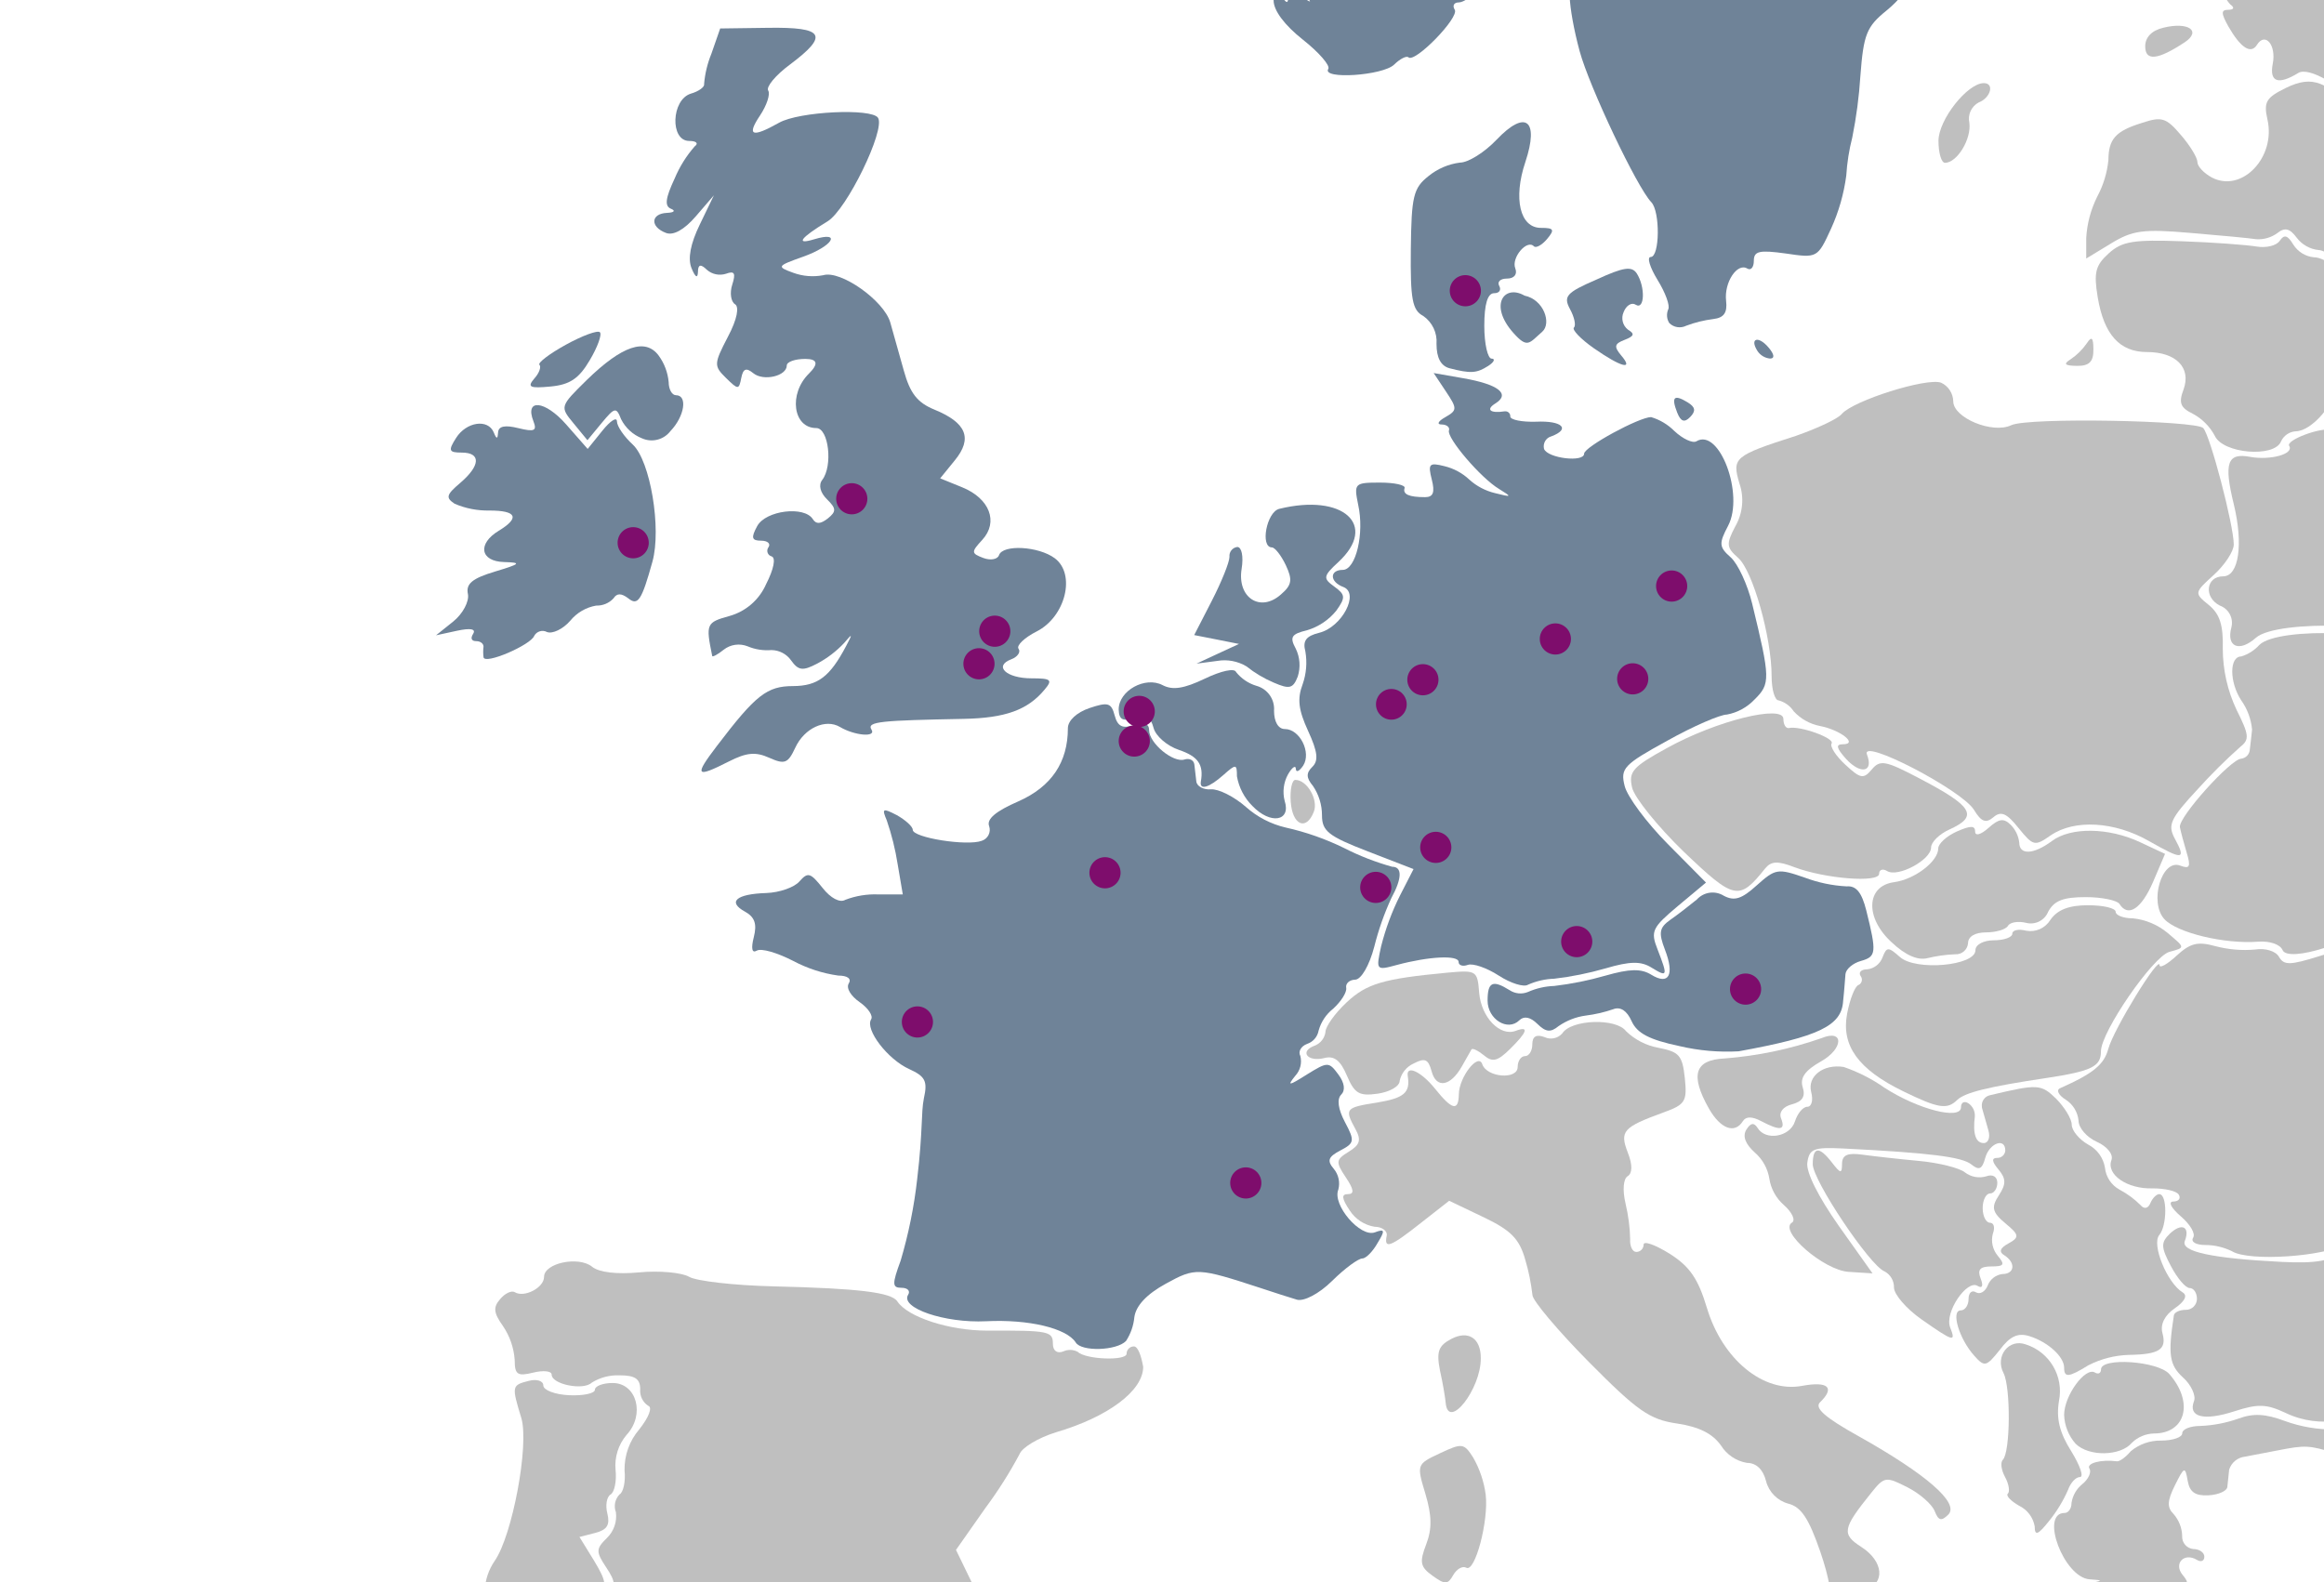 <?xml version="1.0" encoding="UTF-8"?><svg id="Ebene_1" xmlns="http://www.w3.org/2000/svg" viewBox="0 0 317.56 216.25"><defs><style>.cls-1{fill:#6f8398;}.cls-2{fill:#bfbfbf;}.location-point{fill:#7e0d6c;}</style></defs><path class="cls-1" d="M241.86,49c.67,0,.6-.57-.2-1.51-1.38-1.64-2.62-1.28-1.53.45h0c.38.6,1.02.99,1.73,1.06Z"/><path class="cls-2" d="M270.38,14c1.64-.63,2.18-2.64.7-2.64-2.24,0-6.2,5-6.2,7.89h0c0,1.66.4,3,.89,3,1.65,0,3.63-3.24,3.33-5.47-.25-1.11.28-2.25,1.28-2.78Z"/><path class="cls-2" d="M302.51,78.56c1.5-1.36,2.72-3.23,2.72-4.14,0-2.63-3.21-14.88-4.17-15.92s-23.93-1.49-26.24-.39c-2.55,1.22-7.92-1-7.92-3.27-.03-1.09-.67-2.08-1.66-2.54-1.94-.73-12,2.44-13.57,4.27-.59.7-3.42,2-6.29,3-8.45,2.71-8.73,3-7.7,6.49.67,1.93.47,4.06-.54,5.83-1.29,2.46-1.26,2.91.38,4.36,2,1.77,4.56,10.89,4.56,16.16,0,1.81.43,3.3.95,3.3.85.23,1.59.76,2.07,1.5.95,1.03,2.2,1.73,3.57,2,2.83.54,5.3,2.5,3.14,2.5-1,0-.88.52.44,2,2,2.18,3.8,1.81,2.86-.59s13,4.88,14.62,7.55c1,1.65,1.63,1.89,2.67,1s1.83-.51,3.43,1.5c2,2.46,2.21,2.51,4.37,1,3.24-2.24,8.73-1.92,13.43.76h0c4.65,2.65,5.14,2.61,3.54-.33-1-1.87-.63-2.7,3.16-6.78,1.83-2.02,3.76-3.95,5.8-5.76,1.27-1,1.2-1.63-.52-5.06-1.23-2.6-1.87-5.44-1.88-8.32.08-3.25-.4-4.76-1.91-6-2.01-1.63-2-1.68.69-4.12h0Z"/><path class="cls-2" d="M263.37,130.94c1.24-.3,2.51-.48,3.78-.53.9.06,1.69-.6,1.77-1.5,0-.92.94-1.49,2.46-1.49,1.35,0,2.71-.4,3-.9s1.43-.67,2.49-.4c1.24.31,2.52-.34,3-1.52.83-1.53,2.07-2,5.14-2,2.23,0,4.3.45,4.6.93,1.18,1.88,3,.68,4.59-3l1.64-3.84-3.44-1.61c-4.27-2-9.43-2.07-12-.16s-4.48,1.93-4.48.23c-.11-.93-.53-1.8-1.2-2.46-.92-.91-1.61-.81-3,.45-1.06.94-1.83,1.15-1.83.5,0-.84-.64-.83-2.52,0-1.38.62-2.52,1.66-2.52,2.3,0,1.78-3.22,4.24-6.05,4.62-3.8.51-4,4.86-.31,8.22h0c1.86,1.76,3.57,2.5,4.88,2.16h0Z"/><path class="cls-2" d="M241.2,118.68c.82-1,1.69-1.06,4-.17,4.23,1.59,11.57,2.16,11.57.9,0-.57.5-.74,1.1-.37,1.48.9,6-1.53,6-3.22,0-.74,1.14-1.85,2.52-2.47,4-1.81,3.23-3.14-4.16-7-4.59-2.41-5.33-2.55-6.46-1.2s-1.55,1.27-3.62-.65c-1.29-1.19-2.13-2.49-1.87-2.9.45-.72-4.3-2.44-5.83-2.11-.42.09-.76-.47-.76-1.24,0-2-9.15.22-15.95,4-4.66,2.56-5.23,3.21-4.72,5.39.32,1.37,3.51,5.33,7.1,8.8h0c6.88,6.56,7.52,6.7,11.08,2.24Z"/><path class="cls-2" d="M260.07,149.14h0c4.8,2.34,6,2.53,7.38,1.17,1.05-1,4.14-1.79,12.25-3,6.13-.94,7.38-1.56,7.38-3.63,0-2.67,7.13-13,9.36-13.6s2.13-.56-.24-2.58c-1.35-1.12-3-1.82-4.74-2-1.3,0-2.37-.41-2.37-.9s-1.69-.89-3.76-.89c-2.6,0-4.19.6-5.16,2-.69,1.13-2,1.72-3.3,1.48-1.05-.27-1.9-.08-1.9.41s-1.14.9-2.52.9-2.52.57-2.52,1.36c0,2.13-8.14,2.86-10.31.93-1.6-1.42-1.82-1.42-2.39.06-.34.89-1.15,1.52-2.1,1.62-.81,0-1.21.41-.89.91.28.35.22.85-.12,1.13-.06.04-.12.08-.19.11-.47.18-1.16,1.94-1.53,3.9-.83,4.36,1.5,7.62,7.67,10.62h0Z"/><path class="cls-2" d="M336.39-7.55h-4.39c-2.46,0-4.91-.37-7.26-1.09-3.9-1.49-7.31-1.8-8-.72-.31.49-1.38.64-2.38.33-1.89-.59-7.1,1.26-7.1,2.52,0,.39-.94,1-2.09,1.25-1.5.39-2,1.19-1.76,2.85.12,1.12.58,2.17,1.33,3,.63.45.53.74-.26.75-1,0-1,.45,0,2.25,1.68,2.94,3.08,3.86,3.91,2.55,1.13-1.82,2.67,0,2.17,2.56s.79,2.92,3.49,1.27c1.43-.89,6,1.77,8.7,5.06h0c1.44,1.76,2.18,2,3.24,1.16.68-.6,1.65-.77,2.49-.43.62.38,2-.25,3.11-1.4,1.54-1.63,1.75-2.51.93-4-1.78-3.28-1.16-9.25,1.43-13.71l2.44-4.2h0Z"/><path class="cls-2" d="M286.05,47.78c0-1.65-.24-1.88-.89-.88-.6.87-1.37,1.63-2.25,2.22-1,.63-.78.86.89.88s2.27-.56,2.25-2.22Z"/><path class="cls-1" d="M229.18,56.39h0c.49,1.24,1,1.4,1.78.59s.72-1.34-.36-2c-1.86-1.13-2.26-.74-1.42,1.41Z"/><path class="cls-2" d="M311.69,60.32c.36-.79,1.13-1.32,2-1.38,2.23,0,5.62-4,5.62-6.63,0-1.38.61-2.3,1.52-2.3.83,0,1.5-.66,1.51-1.49h0c.11-.9.9-1.57,1.81-1.52,1,0,1.24-.29.61-.55s-.92-1.36-.63-2.46c.64-2.38-5.18-8.83-7.95-8.83-1.15-.11-2.19-.75-2.81-1.73-.78-1.3-1.25-1.43-1.86-.52-.46.68-1.88,1-3.17.78s-5.87-.57-10.19-.72c-6.61-.24-8.18,0-10,1.65s-2.07,2.6-1.51,6c.85,5.1,3,7.49,6.73,7.49,4,0,6.07,2.16,5,5.11-.69,1.83-.44,2.49,1.26,3.32,1.27.68,2.32,1.73,3,3h0c1.08,2.46,8.17,3.05,9.06.78h0Z"/><path id="set-country-1" class="cls-1" d="M188.73,129.29c-.73,3.32-.7,3.35,2.14,2.58,4.39-1.18,8.44-1.38,8.44-.41,0,.47.57.65,1.26.4s2.59.4,4.22,1.46h0c1.63,1.06,3.45,1.62,4,1.25,1.13-.5,2.35-.78,3.59-.82,2.37-.28,4.71-.75,7-1.41,3.39-1,4.86-1,6.3-.1,2.19,1.34,2.24,1.19.82-2.48-1-2.51-.73-3,2.78-5.95l3.83-3.2-5.23-5.28c-2.88-2.9-5.52-6.46-5.88-7.91-.61-2.42-.14-2.92,5.83-6.2,3.57-2,7.24-3.57,8.15-3.57,1.44-.27,2.75-.99,3.76-2.05,2.19-2.16,2.18-2.83-.32-13.11-.63-2.6-1.95-5.45-2.93-6.32-1.6-1.42-1.64-1.88-.36-4.31,2.25-4.27-1.2-13.45-4.33-11.55-.5.3-1.86-.33-3-1.4-.89-.89-1.98-1.55-3.19-1.91-1.61,0-9.15,4.08-9.15,5,0,1.23-5,.63-5.48-.66-.18-.75.26-1.51,1-1.71,2.67-1,1.49-2.17-2.08-2-1.94.06-3.53-.26-3.53-.71.03-.36-.24-.68-.61-.71h-.15c-2,.31-2.62-.24-1.27-1.08,2.09-1.3.4-2.61-4.44-3.45l-4-.7,1.67,2.51c1.57,2.35,1.56,2.58-.08,3.52-1,.56-1.2,1-.5,1s1.15.39,1,.82c-.33,1,4.33,6.49,6.86,8,1.79,1.1,1.74,1.14-.56.56-1.31-.31-2.53-.95-3.53-1.86-.95-.89-2.11-1.51-3.37-1.82-2.1-.53-2.29-.33-1.75,1.81.45,1.76.21,2.42-.91,2.42-2.21,0-3.08-.39-2.8-1.25.14-.4-1.37-.74-3.35-.74-3.49,0-3.59.1-3,3,.88,3.93-.3,8.93-2.1,8.93s-1.84,1.62.08,2.34c2.24.85-.19,5.48-3.28,6.25-1.82.45-2.3,1.1-1.91,2.56.26,1.5.13,3.04-.37,4.47-.76,2-.58,3.51.74,6.38s1.45,4.07.58,4.92-.84,1.5.09,2.61c.8,1.18,1.23,2.57,1.23,4,0,2.17.88,2.86,6.26,4.94l6.25,2.42-1.84,3.59c-1.11,2.21-1.97,4.53-2.58,6.93h0Z"/><path class="cls-2" d="M188.26,149.46c1.64-.24,3-1,3-1.77.23-1.04.93-1.91,1.9-2.35,1.55-.81,2-.61,2.46,1.06.64,2.41,2.59,2.08,4.14-.68.59-1.06,1.18-2.1,1.31-2.31s.89.15,1.7.81c1.18,1,1.88.79,3.55-.85,2.39-2.35,2.66-3.2.8-2.5-2.16.82-4.71-1.85-5-5.18-.23-3.05-.36-3.13-4.31-2.77-8.82.83-11.08,1.5-13.83,4.09-1.58,1.48-2.86,3.29-2.86,4-.11.87-.69,1.6-1.51,1.9-2.1.79-.92,2.26,1.36,1.68,1.34-.35,2.2.33,3.07,2.39h0c1.05,2.47,1.69,2.84,4.22,2.48h0Z"/><path class="cls-2" d="M343.79,160.3c.43,1.26,3.82-1.59,3.82-3.21s-3.05-2.25-4.3-1c-1.88,1.85-5.58,1.33-6.29-.87-.57-2.7-.9-5.44-1-8.19-.28-5.15-1-7.4-4.6-13.39-4.42-7.46-5.29-8.1-8-5.85-2,1.24-4.15,2.2-6.41,2.85-4.09,1.28-4.93,1.3-5.6.12-.45-.79-1.85-1.22-3.26-1-1.83.17-3.67,0-5.44-.46-2.4-.67-3.42-.42-5.3,1.31-1.27,1.18-2.32,1.76-2.32,1.29,0-1.47-6.3,8.79-7,11.43-.59,2.15-2,3.34-6.6,5.39-.55.24-.21.94.76,1.55,1,.63,1.65,1.69,1.77,2.87,0,1,1.12,2.28,2.5,2.9s2.28,1.68,2,2.48c-.76,2,2.17,4,5.63,3.88,1.64,0,3.24.34,3.56.85s0,.94-.74.95-.32.86,1,2,2.06,2.38,1.71,2.94.35,1,1.69,1c1.26,0,2.5.31,3.63.86h0c2.31,1.44,12.8.73,15.57-1.05,1.61-1.01,3.35-1.79,5.17-2.32,2.83-.69,9.75,1.16,9.75,2.61,0,.51.9.92,2,.92,1.39,0,2-.66,2-2.12,0-2.94,2.17-9.79,3.1-9.79.47-.07.99.44,1.2,1.05h0Z"/><path class="cls-2" d="M248.83,145.05c3.1-1.75,3.16-4.46.07-3.18-4.28,1.5-8.74,2.43-13.27,2.78-4.07.19-4.71,2.26-2.12,6.84h0c1.58,2.78,3.53,3.51,4.64,1.73.42-.67,1.26-.67,2.52,0,2.58,1.36,3.35,1.25,2.7-.39-.32-.84.27-1.6,1.5-1.92,1.42-.37,1.86-1.07,1.46-2.33s.29-2.29,2.5-3.53h0Z"/><path class="cls-2" d="M288.1,21.86c-.17,1.75-.69,3.45-1.52,5-.88,1.76-1.4,3.69-1.51,5.66v2.81l3.39-2.06c2.94-1.79,4.38-2,10.84-1.44,4.1.34,8.14.72,9,.86,1.03.07,2.06-.23,2.89-.84,1-.8,1.69-.65,2.63.62.72.96,1.81,1.58,3,1.7.92,0,3.09,1.58,4.81,3.51h0c2.82,3.16,3.3,3.36,4.8,2,1.03-.82,2.35-1.19,3.65-1,1.33.3,2.75-.53,4.33-2.52,2.1-2.64,2.22-3.32,1.18-6.43-.65-1.92-1.58-3.24-2.07-2.94s-.67-1.11-.37-3.21c.47-3.35.21-4-2.31-5.43-2-1.16-3.36-1.37-4.57-.7s-2.25.35-4-1.58c-4.27-4.82-6.27-5.62-9.89-3.87-2.75,1.35-3.09,1.93-2.54,4.37,1.15,5.17-3.52,10-7.58,7.9-1.11-.59-2-1.54-2-2.13s-1-2.25-2.27-3.71c-2-2.35-2.61-2.53-5.29-1.64-3.63,1.12-4.58,2.21-4.6,5.07h0Z"/><path class="cls-2" d="M323.71,190.92c.68-2.59,5.49-4.41,7.43-2.83.95.78,1.77.84,2.43.19,1.19-1.17.12-4.52-1.19-3.73s-1.06-1.25.44-2.73c.99-1.21,1.69-2.63,2.07-4.15.32-1.47,1.32-2.71,2.69-3.33,2.28-.59,2.66-2.26.51-2.26-1.8-.39-3.53-1.1-5.09-2.08-4.09-2.38-8-2.08-12.47.93-2,1.39-4.14,1.76-8.74,1.52-9.55-.48-13.82-1.4-13.25-2.85.77-2-.45-2.53-2.05-1-1.24,1.22-1.22,1.82.15,4.42.87,1.66,2,3,2.56,3s1,.67,1,1.49c-.01.83-.69,1.5-1.52,1.49-.83,0-1.56.33-1.63.74-.83,5.38-.62,6.8,1.24,8.5,1.12,1,1.8,2.49,1.51,3.23-.85,2.19,1.34,2.75,5.5,1.4,3.26-1.06,4.39-1,7,.21h0c4.7,2.28,10.52,1.17,11.41-2.16h0Z"/><path class="cls-2" d="M367.52,83.06c-.2.59-2.47,1.14-5,1.23-5.82.19-7.8,1.72-7.8,6,0,3.44-1.61,4.54-2.67,1.83-.38-.93-1.44-1.38-2.37-1h-.08c-1.35.28-2.77.1-4-.53-1.5-.79-2.5-.81-3.41-.07-.71.58-1.63.73-2,.32s-2.8-.79-5.31-.85-4.88-.52-5.28-1c-1.83-2.77-18.26-3.44-20.88-.85-.67.74-1.52,1.28-2.47,1.57-1.63,0-1.64,3.48,0,6,.84,1.18,1.35,2.56,1.48,4-.08.82-.22,2-.31,2.73-.04.64-.53,1.16-1.16,1.24-1.4,0-8.62,8-8.39,9.36.11.58.52,2.14.92,3.46.59,1.94.43,2.29-.86,1.8-2.54-1-4.3,5-2.18,7.31,1.72,1.87,8.21,3.43,12.81,3.08,1.59-.12,3,.37,3.33,1.13.71,1.84,10.15-1.16,12.45-4,2.75-3.34,14.07-1.84,19.45,2.58,1.13.87,1.59,2.36,1.17,3.72-.43,1.68-.15,2.29,1,2.29s1.62.85,1.62,2.36c.01,1.32.53,2.59,1.45,3.54.79.62,1.14,1.64.91,2.61-.31.78,0,1.41.73,1.41,1.88,0,.56,1-1.94,1.47-1.19.22-2.16,0-2.16-.53,0-2-1.64-.71-4,3.29-3.87,6.46-4.26,7.71-2.24,7.33,5.41-1,14.34-7.85,14.34-10.93,0-1.43,1.09-1.89,7.15-3,1.26-.05,2.5.34,3.52,1.09,1.64,1.18,1.71,1.53.45,2.29s-1.3,1,0,1.4c1.97.45,3.98.73,6,.83,5.89.43,6.5,2.69,1.36,5.1l-3.76,1.77,3.31,2.06c2.72,1.7,3.24,2.56,2.89,4.86-.23,1.54.07,3,.67,3.2h0c.59.22,2.5-.44,4.23-1.47,1.43-.91,3.02-1.54,4.68-1.86.96-.08,1.8-.7,2.16-1.59.44-1.12,1.35-1.41,3.06-1,3.07.76,5.62-.17,5.62-2.06,0-.9-.67-1.26-1.77-1l-3.92,1.09c-1.6.45-2.81-.16-4.68-2.35-1.39-1.62-2.8-2.68-3.14-2.34s-.62-.14-.62-1.06c0-1.5,4.25-6,5.88-6.2,1.51-.49,2.99-1.07,4.43-1.74,1.66-.79,3.43-1.34,5.24-1.64.76,0,1.49-.3,2-.86.3-.47,2.58-1.42,5.09-2.11s4.32-1.61,4-2,.84-2.22,2.46-4c2.31-2.49,3.54-3.08,5.64-2.68,1.68.31,2.88,0,3.19-.78.9-2.32,1.11-4.9.47-5.91-1.16-1.85-.64-5,1.17-6.92s1.72-2-.28-3.5c-2.77-2.06-11.91-5.21-13.07-4.5-.51.31-1.73-.79-2.72-2.43-2-3.39-3-3.63-6.11-1.51-1.93,1.34-2.33,1.33-3.75-.06-.92-.95-2.27-1.33-3.55-1-1.16.5-2.5-.04-2.99-1.2,0,0,0-.01-.01-.01h0c-.57-1-.76-2.17-.43-2.5.9-.89-2.59-5.71-4-5.54-3.44.43-4.54-.25-5-3.06-.24-1.64-.06-3,.42-3s.18-1.28-.65-2.85c-1.51-2.92-6.11-4.78-7.26-2.92-.67.6-1.61.78-2.45.47-.88-.27-1.88,0-2.08.59h0Z"/><path class="cls-2" d="M287.09,187.14c0,.52-.37.71-.83.43-1.32-.8-4.21,3.16-4.21,5.79.05,1.46.61,2.85,1.57,3.94h0c1.81,1.79,6.14,1.71,7.69-.13.8-.79,1.88-1.24,3-1.27,4.38,0,5.49-4.28,2.11-8.13-1.56-1.77-9.33-2.31-9.33-.63h0Z"/><path class="cls-2" d="M293.13,6.33c0,2.06,1.71,1.88,5.38-.54,2.36-1.57.51-2.85-2.91-2-1.6.38-2.47,1.32-2.47,2.54Z"/><path class="cls-1" d="M219.75-11.52c-.53,0-.92,2-.86,4.42.1,4.93-1.84,8-3.46,5.5-1.43-2.28-1.23,2.48.42,8.6,1.32,4.86,7.84,18.62,9.79,20.63,1.23,1.28,1.16,7.49-.08,7.49-.55,0-.12,1.42.95,3.16s1.72,3.52,1.44,4c-.26.61-.21,1.31.15,1.87h0c.61.61,1.55.75,2.32.36,1.19-.45,2.43-.75,3.69-.91,1.45-.17,1.94-.86,1.75-2.49-.29-2.51,1.51-5.25,2.9-4.41.49.3.89-.18.89-1.06,0-1.33.75-1.5,4.35-1,4.32.64,4.36.62,6.21-3.41,1.04-2.29,1.74-4.73,2.07-7.23.11-1.76.38-3.5.82-5.21.56-2.78.93-5.59,1.11-8.42.43-5.69.85-6.73,3.57-8.93,1.7-1.38,3.12-3.17,3.16-4s.25-1,.56-.31,1,.73,2.39-.42c1-.88,1.63-2,1.29-2.57s-.09-.66.56-.26c2.07,1.26,3.44-.5,1.49-1.9-1.7-1.22-1.64-1.39.94-2.55,1.52-.68,2.77-1.9,2.77-2.71,0-2.68-7.28-11-10.17-11.62-2.51-.55-2.82-1.12-3.41-6.25-.56-3.89-.07-7.86,1.42-11.5,1.49-4.23,1.77-6.21,1-7.13s-.42-1.69,1.52-2.94c1.42-.92,2.59-2.09,2.59-2.61,0-2.24,9-11.77,13.61-14.39,3.56-2,5.36-3.8,6.1-6,.79-2.09,1.96-4.02,3.46-5.68,2.18-2.28,2.25-2.65.79-3.76-2.35-1.78-2.47-3.84-.39-6.9,1-1.48,1.58-3.07,1.29-3.53s.8-2.09,2.43-3.6c2-1.85,3-3.73,3-5.71,0-1.71.42-2.69,1-2.34s1,.09,1-.56c0-.85.42-.82,1.56.11,1.79,1.46,8.54,1.75,8.5.37-.26-1.59-.62-3.17-1.08-4.72-.69-2.75-.71-5.63-.05-8.39.79-3.6.67-5.19-.52-7.47-.84-1.59-1.3-2.6-1-3.63s.06-1.87-.47-1.87-.87-2.37-.75-5.27c.29-6.94-2.48-11-12.11-17.62-4-2.76-7.53-5.67-7.84-6.45-.33-.8-1.08-1.35-1.94-1.42-1.1,0-1.15.49-.25,2.44s.8,2.93-.5,4.88c-1,1.43-1.2,2.59-.61,2.79s.48,1-.35,2.17c-1.29,1.73-1.56,1.75-4.53.24-1.63-.88-3.4-1.44-5.24-1.66-1.14,0-2.07-.44-2.07-1s-.45-1-1-1-1,1.54-1,3.42c-.02,2.05-.42,4.09-1.17,6-1.09,2.35-1.34,2.43-3.42,1.08s-2.41-1.26-3.74.25c-1.19,1.64-2.11,3.46-2.71,5.4-.67,2-1.86,3.73-2.65,3.73-1.83,0-1.81.51.15,3.44,1.74,2.61,1.53,2.15-3.5,9.82-1.43,2.18-2.61,5.08-2.61,6.45,0,1.89-.73,2.69-3,3.36-3,.86-3,1-3.31,7.94-.04,4.61-1.14,9.15-3.22,13.26-1.62,3.41-2.54,6.2-2,6.2,2,0,3.26,4.13,2.08,6.68-.93,2-1.63,2.34-3.72,1.82-1.45-.35-2.97-.37-4.43-.06-3.3,1-6.3,7.18-6,12.4,0,.82,0,2.83-.09,4.47s-.08,4.09,0,5.46.26,4.93.37,7.94c.15,4.16.74,6,2.47,7.69.96.83,1.73,1.85,2.26,3,0,2.41-1.42,5.21-2.56,5.21s-1.1.74-.36,3.22c1.27,4.26.16,10.49-2.11,11.89-1,.61-1.59,1.71-1.31,2.43s-.07,1.28-.6,1.28Z"/><path class="cls-2" d="M177,106.58c-.46,0-.75,1.34-.63,3,.23,3.2,2.12,4,3.15,1.37.66-1.65-.91-4.37-2.52-4.37h0Z"/><path class="cls-2" d="M355.79,49.66c.85-1.83.78-3.08-.27-5.23-1.67-3.43-6.52-6.08-8.22-4.43s-3,1.35-2.39-.32c.58-1.49-1.91-3-3.45-2-.5.31-.92,0-.92-.6s-.68-.9-1.51-.58-1.53,0-1.55-.64-1.16.06-2.55,1.62c-1.89,2.1-3.13,2.68-4.86,2.25s-2.6,0-3.58,2.11c-.81,1.75-.88,2.8-.21,3,1.21.39.35,3.19-1,3.19s-4.93,3.83-4.93,5.4c-.02.82-.42,1.59-1.08,2.08-.61.47-.83,1.29-.54,2,.29.76.21,1.31-.18,1.23-1.6-.34-6.23,1.43-5.75,2.19.7,1.11-2.54,2-5.3,1.51-3.16-.6-3.65.8-2.27,6.46,1.33,5.46.69,9.86-1.44,9.86-2.37,0-2.7,2.86-.46,4,1.22.44,1.9,1.74,1.57,3-.71,2.66,1.09,3.41,3.35,1.4,2.91-2.59,20.51-2,22.31.74.34.53,4,1.16,8.07,1.41s8.76.53,10.38.64,3.2.86,3.52,1.68h0c.35.91.71.33.93-1.49.18-3.28,2.48-6.05,5.67-6.84,2.08-.51,2.24-1,1.6-4.38-.28-1.72-.77-3.4-1.46-5-1.21-1.92,1.38-4.39,3.11-3,1.05.86,2,.86,3.9,0,2.61-1.17,3.19-2.6,1.46-3.65-.55-.31-.75-1-.44-1.55.55-.87,0-1.09-3.57-1.32-.84-.06-1.5-.75-1.52-1.59-.18-1.14-.81-2.15-1.76-2.81-.95-.59-5.54-8.43-4.66-10.34h0Z"/><path id="set-country-9" class="cls-1" d="M252.17,133.13c.06-.69,1-1.5,2.12-1.81,2.1-.59,2.16-1.13.73-6.88-.62-2.48-1.38-3.42-2.69-3.31-1.96-.1-3.89-.51-5.73-1.2-3.69-1.28-4-1.22-6.55,1.06-2.06,1.87-3.06,2.19-4.51,1.42-1.19-.74-2.73-.52-3.67.51-1,.82-2.61,2.07-3.62,2.77-1.52,1.08-1.64,1.76-.75,4.08,1.34,3.46.55,4.92-1.87,3.43-1.38-.85-2.93-.82-6.26.13-2.29.66-4.63,1.13-7,1.41-1.23.04-2.45.32-3.58.82-.83.34-1.77.25-2.52-.25-2.31-1.44-3-1.12-3,1.43s2.75,4.26,4.34,2.69c.63-.62,1.51-.45,2.46.49,1.16,1.14,1.81,1.2,2.91.3,1.1-.76,2.36-1.25,3.68-1.43,1.28-.16,2.55-.45,3.77-.87,1-.39,1.88.2,2.52,1.63.75,1.66,2.43,2.54,6.55,3.41h0c2.64.62,5.36.86,8.07.71,11-2,14.07-3.49,14.28-6.86.15-1.34.26-3,.32-3.68h0Z"/><path class="cls-2" d="M197.54,191.68h0c.33,3.9,4.86-1.86,4.8-6.1,0-2.7-1.7-3.81-4-2.62-1.79.94-2.08,1.73-1.58,4.32.39,1.72.72,3.72.78,4.4Z"/><path class="cls-2" d="M254,196.29c-4.65-2.59-6.1-3.87-5.3-4.66,2.07-2,1.12-2.9-2.46-2.24-5.28,1-10.89-3.62-13-10.65-1.2-4-2.36-5.68-5.1-7.41-2-1.24-3.55-1.79-3.55-1.24s-.45,1-1,1c-.52,0-.9-.78-.84-1.74-.03-1.64-.25-3.27-.63-4.87-.43-1.85-.31-3.38.3-3.75s.7-1.48,0-3.24c-1.12-2.91-.64-3.45,4.88-5.46,3-1.08,3.25-1.52,2.92-4.69s-.8-3.59-3.6-4.15c-1.67-.3-3.21-1.09-4.43-2.27-1.37-1.83-7.51-1.61-8.72.31-.6.68-1.58.89-2.4.51-1.14-.43-1.69-.12-1.69,1,0,.87-.45,1.59-1,1.59s-1,.67-1,1.48c0,1.78-4.22,1.45-4.84-.38-.55-1.6-3.16,1.76-3.2,4.11s-.9,2.18-3.24-.74c-1.89-2.36-4-3.34-3.74-1.74.37,2.27-.51,3-4.15,3.61-4.4.69-4.52.84-3,3.63.82,1.49.63,2.15-.91,3.09-1.78,1.1-1.82,1.39-.41,3.5,1.12,1.67,1.2,2.3.29,2.3s-.85.59.25,2.23c.77,1.19,2,2,3.4,2.23,1,0,1.79.56,1.65,1.24-.38,1.87.5,1.54,4.71-1.79l3.83-3,4.69,2.24c3.75,1.79,4.89,2.95,5.69,5.76.48,1.59.81,3.23,1,4.88,0,.74,3.47,4.86,7.7,9.14,6.65,6.71,8.3,7.87,12.06,8.42,3,.45,4.85,1.37,6,3,.79,1.26,2.08,2.13,3.55,2.38,1.27,0,2.21.89,2.61,2.49.38,1.48,1.53,2.65,3,3.07,1.8.44,2.83,2,4.43,6.63,1.2,3.51,1.68,6.29,1.13,6.63-1.31.79-3.1,5.65-2.35,6.38h0c.36.34.83.56,1.33.6,1.06,0,4-4.65,4-6.35,0-.8.91-1.74,2-2.08,2.79-.88,2.53-3.92-.52-5.88-2.72-1.75-2.58-2.51,1.34-7.38,1.8-2.25,2-2.28,4.95-.78,1.68.85,3.36,2.32,3.73,3.25.52,1.33.91,1.43,1.88.47,1.5-1.58-3-5.49-12.24-10.68h0Z"/><path class="cls-2" d="M201.32,199.22c-1.27-2-1.52-2.05-4.55-.62-3.19,1.49-3.21,1.54-2,5.54.89,3,.92,4.79.11,6.91-.94,2.45-.82,3.08.87,4.29h0c1.72,1.24,2.08,1.22,2.83-.1.48-.84,1.27-1.27,1.77-1,1.2.73,3.09-6.41,2.66-10-.24-1.77-.81-3.47-1.69-5.02h0Z"/><path class="cls-2" d="M80.75,226.09c1.3-2,1.42-2.86.52-3.92s-.81-1.87.35-3.5c1.36-1.91,1.32-2.44-.44-5.38l-2-3.25,2.18-.56c1.61-.42,2-1.1,1.64-2.61-.3-1.12-.11-2.31.43-2.63s.85-1.86.68-3.4c-.15-1.72.39-3.42,1.5-4.74,2.58-2.77,1.39-7.1-1.9-7.1-1.33,0-2.42.42-2.42.92s-1.58.84-3.52.75-3.53-.7-3.53-1.33-.87-.92-2-.63c-2.32.6-2.34.69-1,5.09,1.08,3.7-1.22,16-3.63,19.49-1.69,2.42-1.79,5.79-.16,5.25,1.46-.48,4.94,2.25,4.26,3.34-.49,1.87-.75,3.8-.79,5.73-.28,4.66-.14,5,2.3,5.36h0c.98.12,1.96.3,2.92.54,1.19.56,4-2.12,3.57-3.35-.4-.86.11-2.67,1.04-4.07h0Z"/><path id="set-country-2" class="cls-1" d="M187.87,168.41c-2,.74-5.84-3.76-5-5.83.27-.99.04-2.06-.62-2.85-.95-1.12-.76-1.63.9-2.51,1.93-1,2-1.3.62-3.89-.93-1.76-1.11-3.13-.51-3.73s.47-1.61-.38-2.76c-1.31-1.76-1.45-1.76-4.3,0-2.5,1.58-2.74,1.61-1.59.18.68-.73.94-1.75.69-2.72-.31-.57.06-1.31.92-1.64.82-.27,1.43-.97,1.58-1.82.33-1.19,1.03-2.24,2-3,1.09-1,1.88-2.25,1.77-2.84s.43-1.1,1.23-1.12,1.92-1.88,2.61-4.52c.57-2.28,1.35-4.5,2.33-6.63,1.47-2.69,1.51-4.28.11-4.28-2.26-.63-4.46-1.48-6.55-2.55-2.55-1.25-5.23-2.19-8-2.81-2.02-.47-3.89-1.44-5.44-2.82-1.6-1.41-3.75-2.48-4.77-2.4s-1.92-.4-2-1.08-.2-1.73-.27-2.32-.67-.89-1.34-.68c-1.53.51-4.84-2.22-4.84-4,0-.9-.68-1.12-2.09-.68-1.56.49-2.22.15-2.62-1.34-.46-1.73-.91-1.86-3.46-1-1.73.59-2.93,1.71-2.93,2.74,0,4.67-2.25,8-6.76,10-3.09,1.34-4.38,2.43-4,3.39.28.82-.16,1.71-.98,1.99-.55.19-.55.19-.02.01h0c-2,.76-9.44-.42-9.44-1.5,0-.45-1-1.34-2.17-2-1.93-1-2.08-.93-1.38.71.67,1.95,1.17,3.96,1.49,6l.7,4.12h-3.36c-1.53-.06-3.07.19-4.5.74-.73.44-2-.22-3.11-1.64-1.65-2.07-2-2.18-3.14-.89-.69.82-2.73,1.54-4.55,1.6-4.1.13-5.33,1.21-2.91,2.54,1.34.74,1.67,1.69,1.21,3.49-.39,1.54-.25,2.23.39,1.85s2.83.29,5,1.4c1.92,1.02,4,1.7,6.15,2,1.26,0,1.84.43,1.44,1.07s.29,1.73,1.47,2.55,1.89,1.88,1.58,2.37c-.86,1.38,2.27,5.47,5.21,6.79,2.19,1,2.53,1.64,2,4-.4,2-.12,4.33-.91,11-.42,3.78-1.18,7.52-2.26,11.17-1.19,3.23-1.17,3.72.12,3.72.83,0,1.23.43.9.95-1.13,1.8,5,3.9,10.65,3.62,5.83-.29,11,.95,12.25,2.9h0c.78,1.28,5.56,1.14,6.87-.2.64-.98,1.03-2.1,1.14-3.26.22-1.57,1.69-3.14,4.28-4.56,4.08-2.24,4.36-2.23,13,.59,1.81.6,4,1.31,4.93,1.58s3-.77,4.82-2.57,3.61-3.06,4.12-3.06,1.47-1,2.1-2.14c1.04-1.7.97-1.94-.38-1.43h0Z"/><path class="cls-2" d="M154.94,184c-.55,0-1,.45-1,1,0,1-5.59.8-6.66-.25-.62-.34-1.36-.36-2-.06-.85.32-1.41-.1-1.41-1.06,0-1.71-.57-1.82-9-1.79-5.15,0-10.83-1.83-12.26-4-.81-1.23-5.27-1.77-17-2.05-5.27-.13-10.42-.71-11.44-1.3s-4.09-.87-6.81-.61c-3.1.29-5.5,0-6.44-.76-1.85-1.51-6.58-.52-6.58,1.38,0,1.48-2.7,2.88-4,2.09-.44-.27-1.35.16-2,.95-1,1.13-.87,1.91.39,3.68.93,1.37,1.48,2.97,1.6,4.62,0,2,.36,2.28,2.53,1.74,1.38-.34,2.52-.22,2.52.27,0,1.34,4.35,2.21,5.48,1.1,1.14-.71,2.46-1.05,3.8-1,2.11,0,2.82.48,2.82,1.9-.08.9.34,1.77,1.09,2.26.62.2.09,1.58-1.23,3.24-1.33,1.55-2.04,3.54-2,5.59.16,1.48-.15,3-.69,3.29-.62.65-.81,1.59-.49,2.43.17,1.29-.28,2.59-1.21,3.5-1.53,1.5-1.54,1.88-.14,4s1.38,2.57.07,4.41c-1.19,1.66-1.24,2.46-.26,4s.9,2.23-.48,3.58c-2.53,2.5-2,4.48,1.38,5.66,2,.7,3.76,2.41,5.17,5.15,1.17,2.26,2.63,4.44,3.25,4.84h0c1.76,1.14,2.24.93,3.39-1.56.85-1.83,2.34-2.56,7-3.38,3.55-.61,7.15-.94,10.75-1,4.39,0,5.14-.29,7.89-3.57,1.67-2,3.91-3.62,5-3.62.95.15,1.85-.5,2-1.46h0c.01-.14.01-.27,0-.41,0-1,1.34-3.29,3-5,2.95-3.11,3-3.18,1.32-6.57l-1.66-3.42,4-5.7c1.74-2.34,3.31-4.81,4.68-7.38.34-.92,2.58-2.25,5-3,7.13-2.1,11.9-5.68,11.9-8.94-.27-1.54-.72-2.79-1.27-2.79h0Z"/><path class="cls-2" d="M277.31,182.6c2.51.78,4.74,2.8,4.74,4.3h0c0,1.4.62,1.34,3.31-.32,1.71-.87,3.58-1.36,5.5-1.42,4.21-.06,5.24-.74,4.62-3-.31-1.18.31-2.42,1.69-3.37s1.77-1.75,1.09-2.16c-2.14-1.3-4.29-6.57-3.21-7.85s1.11-5.59,0-5.59c-.39,0-.94.56-1.22,1.24s-.81.89-1.35.25c-.84-.84-1.8-1.54-2.85-2.1-1.12-.61-1.87-1.73-2-3-.22-1.35-1.06-2.51-2.27-3.15-1.25-.7-2.27-1.93-2.27-2.73s-1-2.4-2.12-3.54c-2.07-2-2.46-2.06-9-.5-.77.14-1.28.87-1.15,1.64v.08c.21.75.6,2.14.88,3.09s0,1.74-.63,1.74c-1.1,0-1.52-1.26-1.22-3.65.04-.71-.3-1.4-.89-1.79-.57-.35-1-.1-1,.54,0,1.81-5.89.3-10.47-2.67-1.71-1.2-3.58-2.15-5.56-2.83-2.79-.44-5,1.28-4.44,3.44.29,1.1.06,2-.53,2s-1.34.89-1.69,2c-.69,2.13-4,2.7-5.11.89-.49-.77-.94-.7-1.52.22s-.12,2,1.13,3.13c1.07.92,1.78,2.2,2,3.59.22,1.4.93,2.68,2,3.61,1.12,1,1.61,2.07,1.09,2.39-1.85,1.13,4.34,6.51,7.74,6.73l3.27.21-4.61-6.49c-2.81-4-4.49-7.34-4.3-8.65.27-1.89.88-2.12,4.85-1.93,11.8.59,16.3,1.15,17.56,2.18,1.06.86,1.48.66,1.9-.89.54-2,2.74-2.85,2.74-1-.04.59-.55,1.03-1.14,1-.75,0-.69.52.2,1.57,1.06,1.26,1.07,2,.06,3.55s-1,2.25.88,3.81,2,1.9.43,2.76c-1.16.63-1.34,1.15-.56,1.62,1.59,1,1.42,2.56-.27,2.56-.9.11-1.67.71-2,1.56-.33.85-1.06,1.27-1.62.93s-1,.08-1,.93-.48,1.55-1.07,1.55c-1.37,0-.23,3.87,1.83,6.17,1.42,1.6,1.65,1.55,3.51-.78,1.4-1.88,2.49-2.36,4.05-1.87h0Z"/><path class="cls-2" d="M322.85,196.6c-.37-.93-1.74-1.38-3.79-1.25-2.33.03-4.64-.36-6.83-1.15-2.67-1-4.32-1.09-6.37-.33-1.68.59-3.43.93-5.21,1-1.36,0-2.46.44-2.46,1s-1.31,1-2.9,1c-1.51-.03-2.98.49-4.14,1.46-.67.8-1.52,1.42-1.89,1.37-2.18-.29-4.22.28-3.75,1,.3.48-.13,1.43-.95,2.1-.81.65-1.35,1.57-1.5,2.6,0,.75-.42,1.36-.94,1.36-3.43,0-.09,8.84,3.42,9.07,1.89.13,1.87.17-.16.56s-2.08.73-1.16,2.72,1.68,2.27,6.26,2c3.44-.28,6.88.44,9.91,2.08,2.59,1.3,5,2.81,5.35,3.36h0c1.13,1.8,1.69,1.08.95-1.22s-2.72-4-7.93-6.9c-2.3-1.26-2.61-1.71-1.2-1.74s1.65-.32.7-1.44c-1.31-1.56.18-3.15,1.95-2.07.55.33,1,.14,1-.44s-.69-1.05-1.52-1.05c-.9-.09-1.57-.88-1.51-1.79-.03-1.11-.45-2.17-1.18-3-.91-.89-.86-1.81.19-3.92,1.28-2.57,1.4-2.61,1.74-.63.27,1.54,1,2.09,2.83,2,1.36-.07,2.52-.58,2.59-1.13s.18-1.62.25-2.38c.3-.96,1.15-1.66,2.15-1.77l4.54-.87c3.73-.73,4.24-.7,7.81.4s4.7.45,3.75-2h0Z"/><path class="cls-2" d="M284.21,201.85c.57,0,0-1.59-1.19-3.53-1.61-2.56-2.07-4.47-1.67-6.88.67-3.35-1.28-6.67-4.53-7.71-2.33-.85-4.25,1.62-3.05,3.92,1,1.94.94,10.83-.1,11.85-.35.35-.21,1.4.31,2.35s.68,2,.38,2.27.39,1,1.55,1.66c1.12.54,1.9,1.59,2.12,2.81h0c0,1.35.44,1.19,2-.78,1.04-1.29,1.9-2.71,2.56-4.22.34-.96,1.06-1.74,1.62-1.74h0Z"/><path class="cls-2" d="M270.21,175.72c.67.41.83,0,.43-1-.47-1.21-.09-1.65,1.47-1.65,1.75,0,1.89-.25.86-1.47-.69-.84-.94-1.95-.66-3,.32-.83.15-1.5-.39-1.5s-1-.9-1-2,.46-2,1-2,1-.66,1-1.46-.59-1.23-1.53-.88c-.99.29-2.07.09-2.89-.54-.74-.61-3.58-1.32-6.29-1.57s-6.18-.64-7.7-.85c-2-.28-2.78,0-2.81,1.22,0,1.4-.19,1.39-1.37-.14-1.75-2.27-2.62-2.2-2.63.22,0,2.21,7.82,13.89,9.8,14.64.81.43,1.32,1.29,1.3,2.21,0,.94,1.69,2.91,3.77,4.36h0c4.39,3.07,4.72,3.16,3.91,1.1s2.29-6.56,3.73-5.69h0Z"/><path id="set-country-3" class="cls-1" d="M91,31.83c1,.39,2.49-.42,4.08-2.27l2.47-2.87-1.93,4c-1.27,2.61-1.66,4.65-1.13,5.95s.84,1.42.88.55c0-1.06.37-1.15,1.21-.33.72.64,1.72.84,2.63.55,1.15-.43,1.35-.08.85,1.48-.37,1.13-.19,2.34.38,2.69s.33,2-1,4.49c-1.9,3.66-1.91,3.94-.24,5.58s1.77,1.63,2.09,0c.25-1.28.67-1.44,1.64-.65,1.39,1.14,4.58.4,4.58-1.06,0-.49,1.13-.89,2.52-.89,1.68,0,1.85.67.51,2-2.82,2.77-2.18,7.45,1,7.45,1.7,0,2.29,5.18.81,7.09-.53.69-.28,1.72.64,2.63,1.29,1.27,1.31,1.67.13,2.63-1,.78-1.6.81-2.05.1-1.16-1.85-6.43-1.2-7.6.94-.87,1.6-.76,2,.53,2,.89,0,1.35.41,1,.91-.26.36-.18.86.18,1.12h0c.08.05.17.09.26.12.6.19.29,1.75-.75,3.78-.93,2.13-2.76,3.73-5,4.36-3.18.88-3.27,1.07-2.37,5.46,0,.2.75-.18,1.57-.85.93-.73,2.18-.9,3.28-.46,1.02.43,2.13.6,3.24.51,1.07.01,2.07.53,2.69,1.41,1,1.4,1.6,1.47,3.58.43,1.37-.73,2.61-1.68,3.67-2.81,1.14-1.36,1.18-1.3.27.41-2.22,4.21-3.87,5.46-7.24,5.48-3.58,0-5.11,1.21-10.41,8.17h0c-3.15,4.13-2.92,4.44,1.63,2.13,2.42-1.23,3.65-1.34,5.52-.5,2.11.94,2.55.77,3.55-1.38,1.25-2.7,4.14-4,6.11-2.83s5,1.46,4.3.35,1.45-1.24,12.61-1.46c5.67-.11,8.74-1.21,11.05-4,1.13-1.34.89-1.54-1.79-1.54-3.43,0-5.22-1.67-2.77-2.6.86-.32,1.33-1,1-1.44s.82-1.53,2.48-2.37c3.94-2,5.38-7.82,2.47-10-2.22-1.65-7.11-1.92-7.62-.42-.2.58-1.16.75-2.15.38-1.66-.63-1.67-.81-.14-2.47,2.26-2.46,1-5.67-2.75-7.19l-3-1.22,2-2.46c2.46-3,1.6-5.14-2.78-6.93-2.33-.95-3.33-2.22-4.19-5.34-.63-2.26-1.46-5.22-1.85-6.58-.87-3-6.8-7.18-9.16-6.45-1.37.26-2.78.15-4.09-.33-2.3-.84-2.25-.92,1.37-2.21,4-1.42,5.31-3.53,1.48-2.37-2.62.8-1.89-.19,1.83-2.45,2.61-1.58,7.93-12.5,6.9-14.15-.86-1.35-10.8-.87-13.52.67-3.72,2.09-4.47,1.79-2.6-1,.92-1.38,1.42-2.91,1.11-3.4s1-2.1,3-3.57c5.33-4,4.66-5.11-3-5l-6.56.09-1.2,3.45c-.54,1.32-.88,2.72-1,4.15.1.38-.72,1-1.82,1.31-2.66.83-2.86,6.44-.23,6.46,1,0,1.33.33.76.75-1.14,1.3-2.06,2.78-2.73,4.38-1.27,2.71-1.4,3.78-.5,4.14.67.27.42.52-.55.56-2.23.1-2.34,1.91-.14,2.74h0Z"/><g id="set-country-10"><path class="cls-1" d="M73,86.89c.34-.62,1.12-.85,1.74-.52.76.29,2.19-.4,3.18-1.54.89-1.09,2.15-1.83,3.54-2.07.9.03,1.77-.33,2.38-1,.46-.72,1.07-.7,2,0,1.32,1.08,1.84.3,3.31-5,1.26-4.53-.29-13.78-2.68-16-1.18-1.08-2.16-2.5-2.17-3.17s-.91-.08-2,1.28l-2,2.48-2.94-3.35c-2.9-3.3-5.7-3.57-4.47-.43.51,1.31.14,1.48-2.06.94-1.84-.46-2.72-.27-2.77.59s-.19,1-.59,0c-.78-1.9-3.74-1.47-5.15.75-1.1,1.73-1,2,.77,2,2.66,0,2.57,1.78-.22,4.16-1.88,1.6-2,2-.75,2.83,1.5.65,3.13.96,4.76.93,3.74,0,4.18,1,1.26,2.77s-2.55,4.18.75,4.27c2.42.07,2.26.24-1.26,1.3-3.08.93-4,1.66-3.69,3.08.19,1-.69,2.68-2,3.74l-2.36,1.89,2.86-.62c1.86-.4,2.63-.25,2.21.42s-.17,1,.42,1,1,.34,1,.75c-.06.48-.06.96,0,1.44h0c.12,1.09,6.49-1.68,6.93-2.92Z"/><path class="cls-1" d="M75.24,52.82c2.63-.25,3.87-1.08,5.35-3.6,1.07-1.8,1.69-3.52,1.38-3.82s-2.4.47-4.65,1.71-3.87,2.48-3.61,2.74,0,1.11-.7,1.88h0c-1.01,1.18-.63,1.36,2.23,1.09Z"/><path class="cls-1" d="M78.38,57.86l1.89,2.3,1.94-2.35c1.8-2.17,2-2.21,2.66-.52.6,1.19,1.61,2.12,2.85,2.61h0c1.37.62,2.99.2,3.9-1,1.92-2,2.37-4.89.75-4.89-.55,0-1-.81-1-1.79-.12-1.31-.59-2.57-1.37-3.63-1.81-2.43-5-1.35-9.8,3.32-3.7,3.64-3.71,3.66-1.82,5.95Z"/></g><g id="set-country-4"><path class="cls-1" d="M155,98.12c1.57-.49,2.23-.15,2.63,1.36.29,1.11,1.85,2.46,3.46,3,2.62.89,3.41,2,3,4.33-.2,1.23,1.12.84,3.08-.9,1.73-1.54,1.85-1.52,1.85.18.27,1.54,1.01,2.96,2.12,4.06,2.45,2.56,5.31,2.1,4.4-.71-.31-1.21-.15-2.5.45-3.6.57-1,1.06-1.31,1.08-.77s.46.35,1-.44c1.15-1.79-.46-5-2.5-5-.91,0-1.48-1-1.48-2.5.12-1.57-.9-3-2.42-3.41-1.09-.33-2.06-.99-2.77-1.88-.2-.56-2-.18-4.26.9-2.86,1.37-4.4,1.61-5.78.89-2.37-1.25-6,.75-6,3.33.05,1.38.54,1.66,2.14,1.16h0Z"/><path class="cls-1" d="M169.3,88l-2.9,1.34-2.9,1.35,2.83-.37c1.38-.24,2.8.03,4,.75,1.14.91,2.39,1.65,3.73,2.22h0c2.15.93,2.63.8,3.27-.83.4-1.26.31-2.62-.27-3.81-.86-1.59-.61-2,1.54-2.52,1.57-.47,2.97-1.4,4-2.68,1.28-1.8,1.25-2.18-.28-3.29s-1.56-1.4.55-3.34c5.49-5.07.66-9.43-8.07-7.28-1.72.42-2.64,5.25-1,5.27.41,0,1.27,1.1,1.9,2.43.94,2,.83,2.71-.67,4-2.82,2.51-6,.43-5.37-3.49.28-1.74,0-3-.59-3-.66.08-1.14.68-1.07,1.35h0c0,.73-1.09,3.43-2.41,6l-2.41,4.69,3,.59,3.12.62Z"/></g><g id="set-country-13"><path class="cls-1" d="M214.54,42.26c.59,1.08.83,2.21.53,2.5s.91,1.56,2.69,2.81h0c3.76,2.63,5.55,3.09,3.76,1-1-1.2-.93-1.59.46-2.12s1.38-.85.47-1.4c-.73-.57-.97-1.56-.59-2.4.35-.91,1.1-1.38,1.66-1,1.22.75,1.32-2.44.13-4.29-.68-1-1.76-.88-5.51.85-4.14,1.79-4.54,2.3-3.6,4.05h0Z"/><path class="cls-1" d="M206.78,45.48h0c1.96,2.2,2.16,1.42,3.95-.14,1.31-1.14.23-4.4-2.41-4.94-2.77-1.6-4.92,1.27-1.54,5.08Z"/><path class="cls-1" d="M204.5,19.09c-1.63,1.72-3.87,3.13-5,3.13-1.58.2-3.07.84-4.31,1.85-2.06,1.63-2.33,2.75-2.41,10-.07,6.86.2,8.32,1.7,9.11,1.24.86,1.93,2.32,1.81,3.82,0,1.89.59,3,1.76,3.32h0c2.91.75,3.71.7,5.3-.31.83-.53,1-1,.47-1s-1-2-1-4.47c0-3,.46-4.47,1.34-4.47.73,0,1-.45.7-1s.13-1,1.06-1,1.47-.54,1.13-1.41c-.56-1.43,1.59-4,2.55-3,.29.28,1.1-.17,1.8-1,1.07-1.28.94-1.52-.85-1.52-2.86,0-3.8-4-2.12-9,1.92-5.76.03-7.21-3.93-3.05Z"/></g><path class="cls-1" d="M174.35-32.77c3.36-.06,8.19.8.41,1.87-4.72.65-4.82.74-3.14,2.56.95,1,2.1,1.67,2.54,1.4,1.33-.81,2.13,1.4,1.13,3.15-.53,1.1-.68,2.34-.43,3.53.48,1.81.62,1.8,2.93-.34,1.33-1.23,1.51-.18.3,2.38-.71,1.5-1.79,2.74-2.39,2.75s-.46.41.32.9c.92.48,2,.59,3,.29,1.39-.51,1.42-.37.2,1.11-.77.93-1.62,1.49-1.89,1.23s-1.09.06-1.84.72-2.05,1.77-2.9,2.47c-2.17,1.79-1.93,3.1.46,2.48,1.1-.28,1.77-.87,1.5-1.31-.66-1,4.76-3.71,6.42-3.16.9.29.74.81-.55,1.77s-1.42,1.37-.33,1.39.91.44-.51,1.49c-1.07.8-1.5,1.48-1,1.5s.33.52-.5,1.11c-1.16.8-.8.92,1.51.47,2.92-.56,2.94-.54.73.71-1.27.72-2,1.71-1.51,2.21s0,.31-1-.42c-1.48-1.11-1.77-1.11-1.78,0s-.23,1-1-.12-1-1.08-1,.7c0,1.36,1.49,3.37,4,5.35,2.2,1.74,3.77,3.55,3.47,4h0c-.92,1.47,7.44.92,9-.59.8-.79,1.68-1.23,1.95-1,.86.85,7-5.45,6.33-6.5-.35-.56-.1-1,.56-1s2-.94,3-2.08c1-1.14,2.26-1.81,2.78-1.5,1.8,1.1,3.38-2.24,2.86-6.05-.49-3.56.57-6.25,2.45-6.25.48,0,.82,1.45.76,3.22-.19,5.81.12,6.66,2.67,7.29,1.39.34,2.55,1.35,2.59,2.25s.44.71,1.06-.83c.57-1.54.7-3.2.4-4.81-.33-1.27-.13-2.63.57-3.74.65-.77.78-1.41.3-1.42s.19-.83,1.51-1.83c2.57-1.94,3.41-7.88,1.88-13.28-.59-2.05-.42-2.73.65-2.73,1.32,0,2.64-2,2.64-4,0-.48-1-1.81-2.26-3-1.78-1.63-2.32-3.32-2.47-7.73-.11-3.1-.28-6.76-.37-8.12-.1-1.82-.1-3.64,0-5.46.09-1.64.13-3.65.09-4.47-.41-8.09,5.5-15.14,11.2-13.36,3.79,1.18,5.28-3.37,2-6.13-1.86-1.56-1.83-1.76,1-7.75,2.3-4.85,3-7.77,3.17-13.77.21-6.87.43-7.62,2.25-7.63,3.22,0,4.83-1.5,4.11-3.75-.36-1.11-.21-2.29.33-2.63s2.42-3.06,4.17-6.07c3.1-5.32,3.14-4.41,1.45-6.94s-1.65-2.66.3-4.18c1.27-1.08,2.23-2.49,2.77-4.07.64-1.67,1.59-3.2,2.8-4.51,1.68-1.81,2.34-2,3.95-1,2.51,1.53,3.85-.37,3.87-5.46,0-4.13,1.11-5.27,3.76-3.94,3.24,1.59,6.58,2.97,10,4.13.29,0,.41-.79.26-1.74-.03-1.44.33-2.86,1.05-4.1.98-1.41,1.06-3.27.21-4.76-1.47-3.17-1.44-3.3.83-3.3,1.27-.08,2.47-.59,3.41-1.44,1.16-.98,2.53-1.68,4-2.06,2.24-.56,2.87,0,5.39,4.35,3.64,6.38,6.57,7.84,10.37,5.18,2.73-1.92,2.8-1.92,5.72,0,3.81,2.47,4.33,2.42,5.45-.47.57-1.35,1.65-2.43,3-3,1.75-.54,2-1.2,1.5-3.82-.39-2.08.09-4.73,1.41-7.77,1.11-2.53,1.77-4.84,1.48-5.13s1.22-1,3.35-1.57c2.4-.7,4.71-1.7,6.85-3l3-1.93,4.75,3.91c5.85,4.83,6.84,7.87,3.86,12-1.54,2.13-1.86,3.31-1.09,4.06s1.27.29,1.75-1.6c.63-1.79,1.91-3.27,3.59-4.14,3-1.53,3.52-2.9,2-5.33-.76-1.18-1.19-1.21-2.51-.13-1,.79-1.59.89-1.59.24.06-.68.43-1.29,1-1.67,1.57-1,1.19-2.76-.45-2.14-.87.33-1.28.08-1-.64s-1-2-2.73-3c-4.43-2.48-2.42-4.53,2.15-2.21,3.16,1.61,3.34,1.58,7.43-1.12l4.55-3c.19-.12-.53-1.15-1.61-2.3-1.35-1.42-2.58-1.85-3.89-1.36-1.64.6-1.73.48-.63-.85s1-1.67-.25-2.14c-.86-.33-1.55,0-1.56.62s-.25.87-.75.15c-.68-.77-1.54-1.36-2.51-1.71-.95-.32-1.63-1.16-1.76-2.16,0-3-2.9-1.44-4.11,2.2s-2.5,5.2-4.28,5.2c-.44,0-.32-.85.25-1.91,1.55-2.84,1.29-3.24-1.23-1.92-2,1.07-2.13,1-.92-.42.74-.88,1.06-2.07.7-2.64s.22-1,1.37-1c2.56,0,3.84-1.93,2-3.06-1.55-1-7.94-.77-7.94.23,0,.35.79.94,1.76,1.31,1.65.63,1.64.77-.17,2.07-1.23,1.05-1.93,2.59-1.93,4.21.17,1.73-.85,3.35-2.48,3.94-2.37,1.11-2.44,1-1.87-1.79.39-1.92.19-2.94-.59-2.94s-.89-.29,0-1.19c1.34-1.31,1.69-5.17.4-4.38-.45.27-2.11,3.09-3.7,6.26s-3.8,7.28-4.91,9.14c-2,3.29-2,3.32-2.88,1.11-.51-1.07-.47-2.32.09-3.37.52-.62.91-1.34,1.15-2.11.67-2.83,1.96-5.48,3.77-7.75,1.44-1.55,1.46-1.92.19-2.69-1-.63-1.66-.39-2.08.8-.54,1.5-.69,1.45-1.28-.36-1-3.08-3.67-2.62-3.67.62.01,1.46-.54,2.87-1.53,3.94-.98.81-1.33,2.16-.86,3.34.61,1.89.5,2-1.1.64s-1.93-1.23-3.14.41c-.75,1-1.13,2.23-.84,2.69s-.14,1.12-1,1.43c-1.17.44-1.3,1.14-.57,3,1.12,2.88,1.22,3.91.29,3-.37-.36-1.36-.1-2.21.58-1.25,1-1.4,1-.76-.05.52-.86-1.2-2-3-2.85-.59.33-1.25.54-1.92.62-.56,0-.33-.43.5-1l.3-.17c-.77-.34-1.58-.61-2.41-.79-.83,0-2.11-.25-.93.47.59.49.76,1.31.43,2-.23,1.18-.02,2.4.58,3.44.75,1.37.78,2.06.08,2.06-.52,0-.96-.4-1-.92,0-1.64-4.07-2.27-5.76-.9-.89.73-1.77,1.21-2,1.08-2.64-1.88-3.22,3.32-.61,5.4,1.61,1.28,1.57,1.31-.43.36-2.86-1.36-3.35-1.32-3.35.25-.22,1.2-.76,2.31-1.57,3.22-1.54,1.9-1.55,1.9-.62,0,1.59-3.32,2.6-13.1,1.23-11.81-.82,1.05-1.32,2.31-1.44,3.63-.27,1.72-.88,3.37-1.79,4.86-.88,1.37-1.65,2.81-2.3,4.31-.64,1.61-.91,1.7-1.44.5-.79-1.84-4.34-2.27-5.52-.68-.56.76-.67.57-.31-.53.35-.78.18-1.68-.41-2.29-.53-.33-1,.77-1,2.44,0,1.92-.51,3-1.39,3-1.06.17-2.03.72-2.71,1.56-1.09,1.3-1.07,1.72.13,2.47.8.5,1,.92.44.93s-.33.47.5,1c1.29.82,1.24,1-.29,1-2.43,0-9.8,3.78-9.8,5,0,.53.8,1,1.77,1,1.42,0,1.32.27-.51,1.28s-2,1.49-1,2.48,1,1.41-.1,2.07c-.9.55-1,1-.29,1.48,2,1.23.08,3.22-3.16,3.26-4.55.07-7.1.79-7.56,2.13s2.43,1.56,3.28.21c.57-.58,1.44-.72,2.16-.36,1.23.46,1.28.76.27,1.38-.62.42-1.39.53-2.1.3-.44-.27-.81.25-.81,1.16,0,1.26.59,1.51,2.43,1.06,2.27-.56,2.35-.44,1.26,1.84-.64,1.35-1.32,2-1.5,1.49-.32-.63-.97-1.02-1.68-1-.76-.03-1.44-.49-1.75-1.18-.25-.74-1.3-.29-2.84,1.23-2.34,2.29-2.36,2.42-.44,2.7,5.16.77,6.54,1.37,6.54,2.85,0,1.11-.38.18-1.26-.48-2.21-1.63-6.66-1.37-7.75.46-.56,1-1,1.36-1.05.91s-.78-.07-1.7.83c-1.42,1.4-1.46,1.79-.26,2.54s1,.91-.59,1c-1.33.06-1.33.37,0,.94,1.33.57,1.33.88,0,.94-1.64.07-1.74.25-.53,1s1.16,1-.51,1.66c-1.21.47-2.33,1.15-3.32,2-1.1,1.07-.92,1.32,1,1.45,1.62.09,3.24.09,4.86,0l2.53-.17-2.92,2.58c-2.11,1.85-3.13,2.23-3.68,1.36s-1.11-.88-2.28.18c-1.36,1.22-1.35,1.58.14,3.26s1.57,1.82-.48.76-2.31-.76-3.4,1.85c-1,2.4-1,3.26.13,4.58s1.12,1.55-.89.93c-2.52-.79-3.16,1.12-1.06,3.18.92.91,1.65.78,3.21-.55,2-1.68,2-1.67.43.57-1.42,1.79-3.07,3.38-4.92,4.72-1.84,1.33-3,2.42-2.53,2.42s-.26.88-1.57,2l-2.29,1.85,2.52.11c2.32.09,2.36.17.51,1-1.11.47-1.66.89-1.22.92s.21.7-.51,1.46c-1.11,1.19-1.41,1.19-2.1,0-.36-.76-1.06-1.31-1.88-1.49-.56,0-.74.45-.39,1s0,1-.83,1c-1.88,0-3.58,2.06-4,4.87-.19,1.23-.84,2.35-1.81,3.13-1.15.72-1.06.9.45.92s1.68.27.64,1.5c-1.54,1.82-.13,2,3.48.34,2.89-1.3,3.53-3.06.8-2.21-1.27.4-1.1,0,.62-1.52,3.14-2.73,4.65-2.61,4.82.38.1,1.61-.51,2.65-1.76,3-1.11.39-1.87,1.42-1.91,2.59,0,1.5-.72,1.92-3.28,1.93s-2.91.25-1.76,1,1,1-.87,1c-1.58,0-2.2-.44-1.86-1.32.94-2.4-.65-3.58-2.77-2.06-1.29.93-1.48,1.41-.56,1.41,2.08,0-2,3.44-5.59,4.73-1.64.58-2.28,1.1-1.43,1.14.97.23,1.67,1.09,1.69,2.09.13,1.69-.11,1.85-1.3.87-1.71-1.39-2,.12-.32,1.76.84.83.39,1-1.73.81-4-.43-6.48.55-3.87,1.53,1.07.39-.67.48-3.86.18-4.25-.4-5.8-.21-5.8.7,0,.68.64,1,1.43.69s2.37.26,3.51,1.23c1.84,1.58,1.91,2,.61,3.66s-1.45,1.75-1.48-.84c0-2.95-1.53-3.43-4.29-1.37-1.36,1-1.47,1.56-.5,2.52s.68,1.1-1.37.6c-1.75-.43-3-.13-3.91.92-1.08,1.28-1.07,1.57.08,1.64,10.29.7,10.7.78,9,1.82-1.01.53-2.16.71-3.28.54-1-.19-1.86.18-1.88.83s-.49.41-1.06-.55c-1.26-2.13-3.29-2.23-5-.25-1,1.23-.95,1.49.44,1.49.93,0,1.41.45,1.07,1s0,1,.7,1.07.41.45-.7.92c-1.86.79-1.82.86.51,1s2.26.26-.76,1.21c-4.71,1.52-3.92,2.42,2.11,2.33h0ZM181.88-46.63c-.26.25-.76-.26-1.1-1.15-1-2.5-.69-3.14.5-1.13.59,1,.86,2.02.6,2.28Z"/><g id="Locations"><circle id="set-location-leipzig" class="location-point" cx="223.1" cy="92.77" r="2.13"/><circle id="set-location-monheim" class="location-point" cx="190.12" cy="96.25" r="2.1"/><circle id="set-location-hagen" class="location-point" cx="194.43" cy="92.89" r="2.13"/><circle id="set-location-kronau" class="location-point" cx="196.19" cy="115.8" r="2.13"/><circle id="set-location-roeselare" class="location-point" cx="155.67" cy="97.22" r="2.13"/><circle id="set-location-strasbourg" class="location-point" cx="187.99" cy="121.27" r="2.13"/><circle id="set-location-nemours" class="location-point" cx="150.99" cy="119.27" r="2.13"/><circle id="set-location-london" class="location-point" cx="133.77" cy="90.71" r="2.13"/><circle id="set-location-greater-london-essex" class="location-point" cx="135.93" cy="86.26" r="2.13"/><circle id="set-location-insulated-panels-liverpool-wales-greater-manchester" class="location-point" cx="116.39" cy="68.16" r="2.13"/><circle id="set-location-nantes" class="location-point" cx="125.36" cy="139.66" r="2.13"/><circle id="set-location-region-auvergne-rhone-alpes-cote-dazur" class="location-point" cx="170.23" cy="161.66" r="2.13"/><circle id="set-location-lille" class="location-point" cx="154.99" cy="101.27" r="2.13"/><circle id="set-location-ireland" class="location-point" cx="86.52" cy="74.17" r="2.13"/><circle id="set-location-austria" class="location-point" cx="238.52" cy="135.17" r="2.13"/><circle id="set-location-kolding" class="location-point" cx="200.23" cy="39.73" r="2.13"/><circle id="set-location-berlin" class="location-point" cx="228.42" cy="80.09" r="2.13"/><circle id="set-location-muenchen" class="location-point" cx="215.45" cy="128.68" r="2.13"/><circle id="set-location-ballenstedt" class="location-point" cx="212.53" cy="87.32" r="2.13"/></g></svg>
